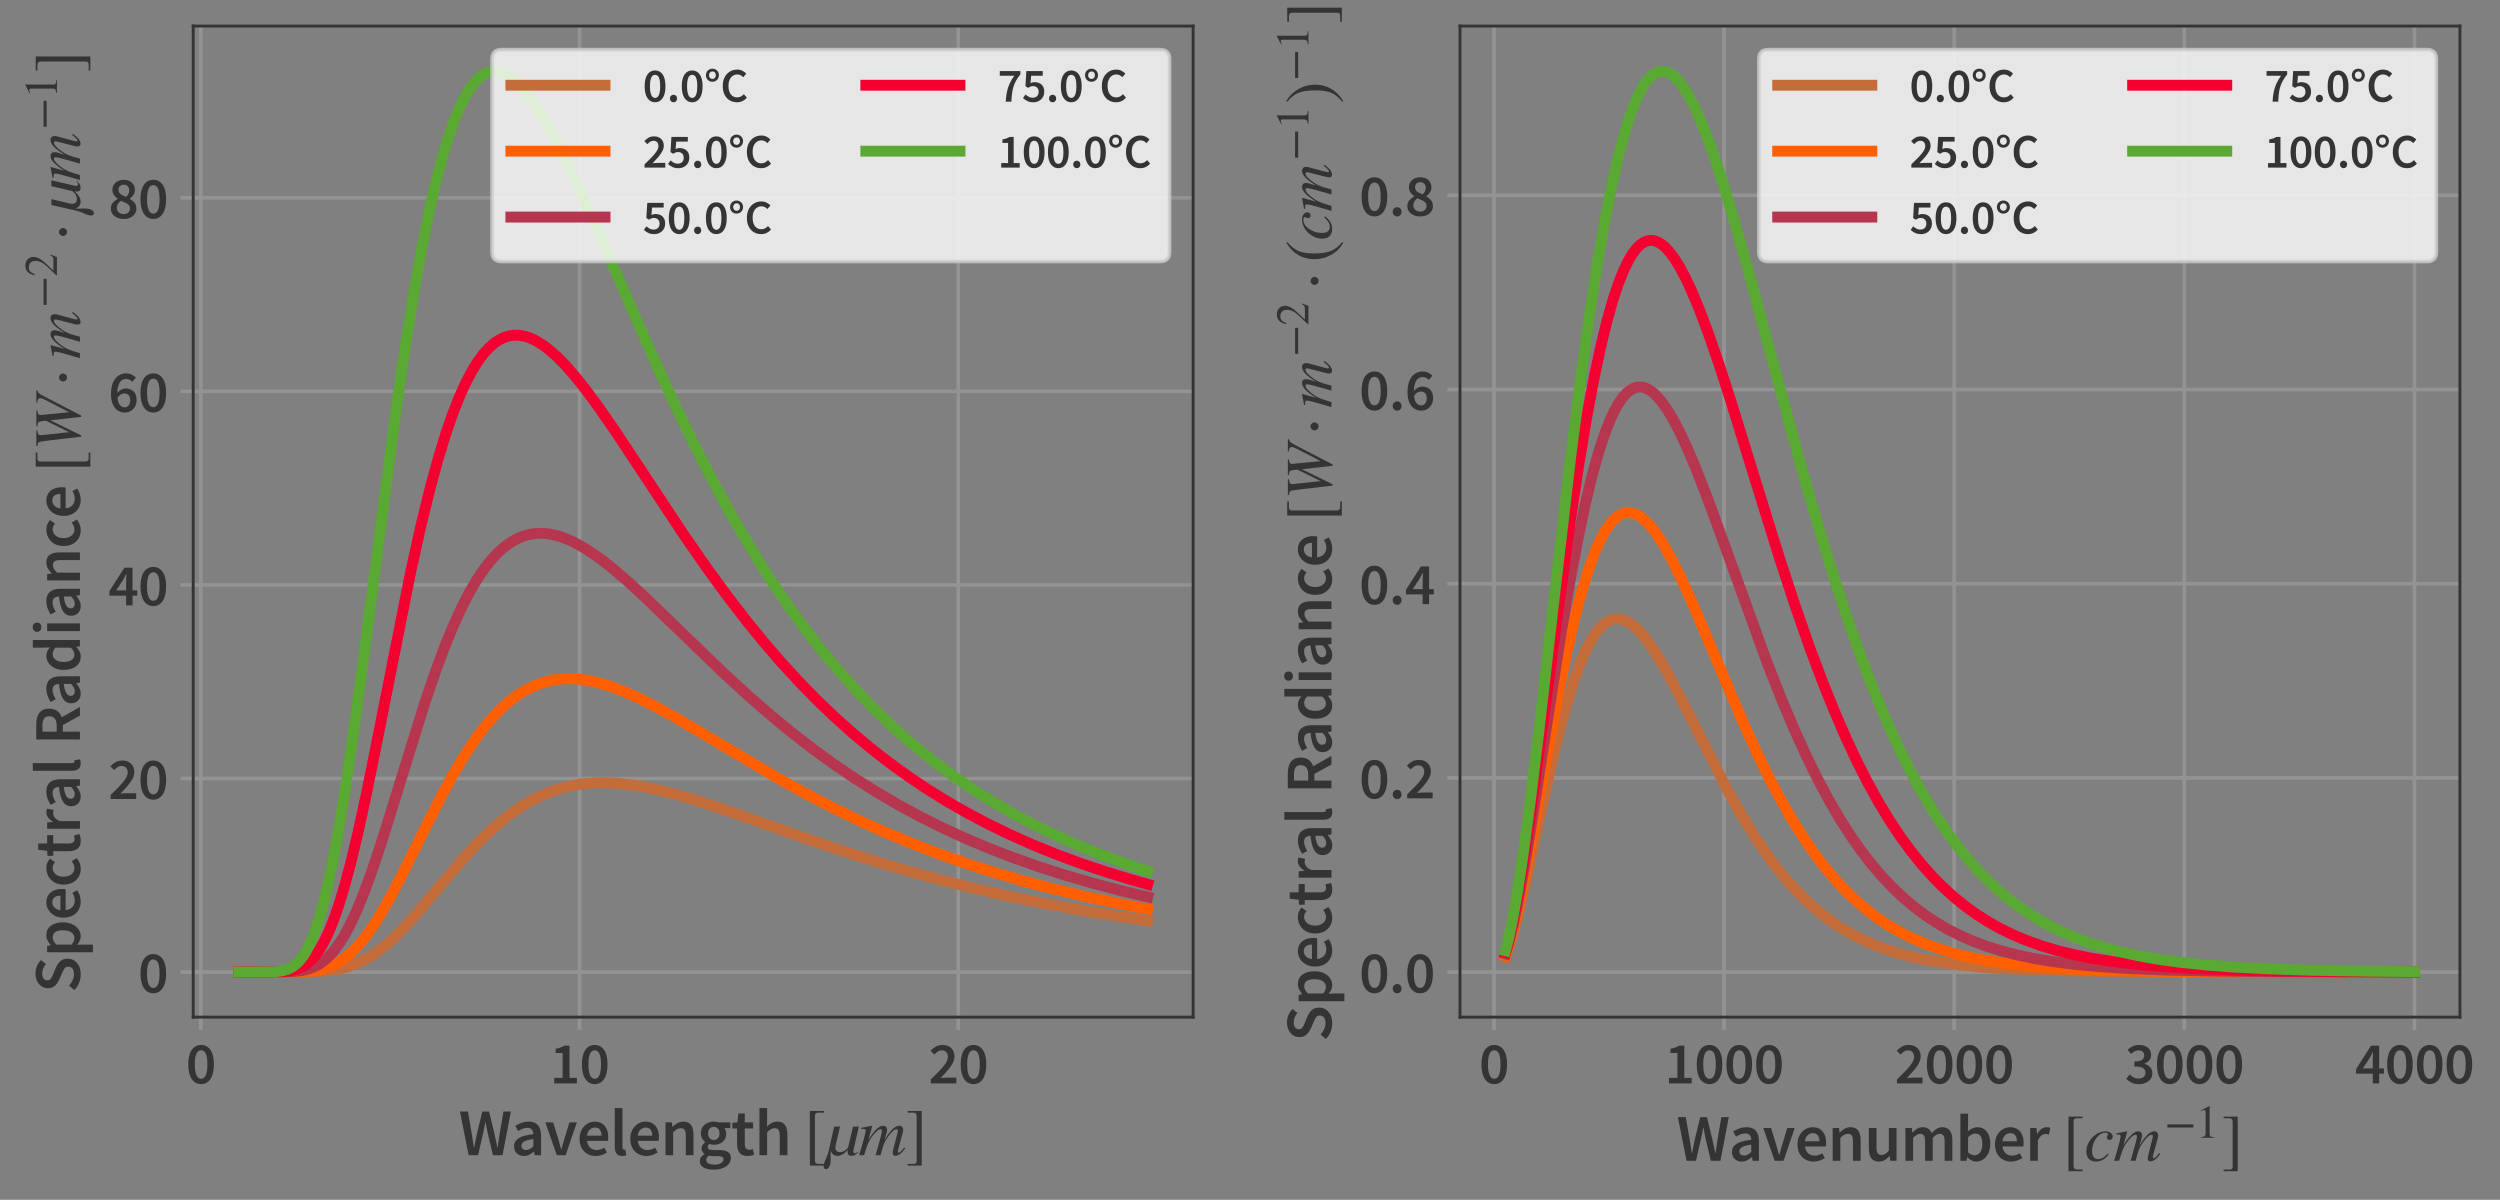 <?xml version="1.0" encoding="utf-8" standalone="no"?>
<!DOCTYPE svg PUBLIC "-//W3C//DTD SVG 1.1//EN"
  "http://www.w3.org/Graphics/SVG/1.1/DTD/svg11.dtd">
<svg xmlns:xlink="http://www.w3.org/1999/xlink" width="690.193pt" height="331.232pt" viewBox="0 0 690.193 331.232" xmlns="http://www.w3.org/2000/svg" version="1.1">
 <rect x="0" y="0" width="690.193" height="331.232" fill="#808080" stroke="none"/>
 <defs>
  <style type="text/css">*{stroke-linejoin: round; stroke-linecap: butt}</style>
 </defs>
 <g id="figure_1">
  <g id="patch_1">
   <path d="M 0 331.232 
L 690.193 331.232 
L 690.193 0 
L 0 0 
L 0 331.232 
z
" style="fill: none"/>
  </g>
  <g id="axes_1">
   <g id="patch_2">
    <path d="M 53.335 280.812 
L 329.391 280.812 
L 329.391 7.2 
L 53.335 7.2 
L 53.335 280.812 
z
" style="fill: none"/>
   </g>
   <g id="matplotlib.axis_1">
    <g id="xtick_1">
     <g id="line2d_1">
      <path d="M 55.426 280.812 
L 55.426 7.2 
" clip-path="url(#pc018fca5da)" style="fill: none; stroke: #939393; stroke-linecap: square"/>
     </g>
     <g id="line2d_2">
      <defs>
       <path id="m3de8729588" d="M 0 0 
L 0 3.5 
" style="stroke: #939393"/>
      </defs>
      <g>
       <use xlink:href="#m3de8729588" x="55.426" y="280.812" style="fill: #939393; stroke: #939393"/>
      </g>
     </g>
     <g id="text_1">
      <!-- 0 -->
      <g style="fill: #343434" transform="translate(51.323 299.107) scale(0.16 -0.16)">
       <defs>
        <path id="SourceSansPro-SemiBold-30" d="M 1638 -77 
Q 1005 -77 630 473 
Q 256 1024 256 2054 
Q 256 3085 630 3616 
Q 1005 4147 1638 4147 
Q 2272 4147 2646 3616 
Q 3021 3085 3021 2054 
Q 3021 1024 2646 473 
Q 2272 -77 1638 -77 
z
M 1638 499 
Q 1837 499 1990 649 
Q 2144 800 2230 1139 
Q 2317 1478 2317 2054 
Q 2317 2630 2230 2963 
Q 2144 3296 1990 3433 
Q 1837 3571 1638 3571 
Q 1446 3571 1292 3433 
Q 1139 3296 1049 2963 
Q 960 2630 960 2054 
Q 960 1478 1049 1139 
Q 1139 800 1292 649 
Q 1446 499 1638 499 
z
" transform="scale(0.016)"/>
       </defs>
       <use xlink:href="#SourceSansPro-SemiBold-30"/>
      </g>
     </g>
    </g>
    <g id="xtick_2">
     <g id="line2d_3">
      <path d="M 159.993 280.812 
L 159.993 7.2 
" clip-path="url(#pc018fca5da)" style="fill: none; stroke: #939393; stroke-linecap: square"/>
     </g>
     <g id="line2d_4">
      <g>
       <use xlink:href="#m3de8729588" x="159.993" y="280.812" style="fill: #939393; stroke: #939393"/>
      </g>
     </g>
     <g id="text_2">
      <!-- 10 -->
      <g style="fill: #343434" transform="translate(151.786 299.107) scale(0.16 -0.16)">
       <defs>
        <path id="SourceSansPro-SemiBold-31" d="M 474 0 
L 474 602 
L 1382 602 
L 1382 3277 
L 634 3277 
L 634 3738 
Q 934 3795 1158 3875 
Q 1382 3955 1574 4070 
L 2125 4070 
L 2125 602 
L 2925 602 
L 2925 0 
L 474 0 
z
" transform="scale(0.016)"/>
       </defs>
       <use xlink:href="#SourceSansPro-SemiBold-31"/>
       <use xlink:href="#SourceSansPro-SemiBold-30" x="51.3"/>
      </g>
     </g>
    </g>
    <g id="xtick_3">
     <g id="line2d_5">
      <path d="M 264.56 280.812 
L 264.56 7.2 
" clip-path="url(#pc018fca5da)" style="fill: none; stroke: #939393; stroke-linecap: square"/>
     </g>
     <g id="line2d_6">
      <g>
       <use xlink:href="#m3de8729588" x="264.56" y="280.812" style="fill: #939393; stroke: #939393"/>
      </g>
     </g>
     <g id="text_3">
      <!-- 20 -->
      <g style="fill: #343434" transform="translate(256.353 299.107) scale(0.16 -0.16)">
       <defs>
        <path id="SourceSansPro-SemiBold-32" d="M 243 0 
L 243 429 
Q 813 979 1225 1411 
Q 1638 1843 1862 2198 
Q 2086 2554 2086 2861 
Q 2086 3181 1913 3373 
Q 1741 3565 1414 3565 
Q 1178 3565 982 3430 
Q 787 3296 621 3110 
L 211 3520 
Q 493 3821 793 3984 
Q 1094 4147 1510 4147 
Q 2099 4147 2448 3808 
Q 2797 3469 2797 2899 
Q 2797 2541 2595 2166 
Q 2394 1792 2058 1401 
Q 1722 1011 1318 582 
Q 1478 595 1664 611 
Q 1850 627 1997 627 
L 2995 627 
L 2995 0 
L 243 0 
z
" transform="scale(0.016)"/>
       </defs>
       <use xlink:href="#SourceSansPro-SemiBold-32"/>
       <use xlink:href="#SourceSansPro-SemiBold-30" x="51.3"/>
      </g>
     </g>
    </g>
    <g id="text_4">
     <!-- Wavelength $[µm]$ -->
     <g style="fill: #343434" transform="translate(126.653 318.992) scale(0.18 -0.18)">
      <defs>
       <path id="SourceSansPro-SemiBold-57" d="M 947 0 
L 115 4186 
L 877 4186 
L 1242 2074 
Q 1293 1741 1347 1405 
Q 1402 1069 1446 736 
L 1472 736 
Q 1542 1069 1609 1405 
Q 1677 1741 1747 2074 
L 2259 4186 
L 2906 4186 
L 3418 2074 
Q 3488 1747 3558 1411 
Q 3629 1075 3699 736 
L 3725 736 
Q 3776 1075 3827 1408 
Q 3878 1741 3923 2074 
L 4288 4186 
L 4998 4186 
L 4198 0 
L 3277 0 
L 2758 2202 
Q 2707 2445 2659 2688 
Q 2611 2931 2573 3168 
L 2547 3168 
Q 2502 2931 2454 2688 
Q 2406 2445 2355 2202 
L 1850 0 
L 947 0 
z
" transform="scale(0.016)"/>
       <path id="SourceSansPro-SemiBold-61" d="M 1229 -77 
Q 819 -77 560 179 
Q 301 435 301 845 
Q 301 1350 742 1628 
Q 1184 1907 2150 2010 
Q 2144 2259 2019 2441 
Q 1894 2624 1574 2624 
Q 1344 2624 1123 2534 
Q 902 2445 691 2317 
L 422 2810 
Q 685 2976 1014 3097 
Q 1344 3219 1715 3219 
Q 2304 3219 2595 2870 
Q 2886 2522 2886 1862 
L 2886 0 
L 2278 0 
L 2227 346 
L 2202 346 
Q 1990 166 1750 44 
Q 1510 -77 1229 -77 
z
M 1466 499 
Q 1658 499 1814 592 
Q 1971 685 2150 845 
L 2150 1549 
Q 1510 1466 1260 1302 
Q 1011 1139 1011 902 
Q 1011 691 1139 595 
Q 1267 499 1466 499 
z
" transform="scale(0.016)"/>
       <path id="SourceSansPro-SemiBold-76" d="M 1171 0 
L 77 3142 
L 826 3142 
L 1325 1510 
Q 1389 1280 1456 1043 
Q 1523 806 1587 563 
L 1613 563 
Q 1683 806 1750 1043 
Q 1818 1280 1882 1510 
L 2381 3142 
L 3091 3142 
L 2022 0 
L 1171 0 
z
" transform="scale(0.016)"/>
       <path id="SourceSansPro-SemiBold-65" d="M 1811 -77 
Q 1376 -77 1024 118 
Q 672 314 467 682 
Q 262 1050 262 1568 
Q 262 2080 470 2451 
Q 678 2822 1011 3020 
Q 1344 3219 1709 3219 
Q 2138 3219 2426 3030 
Q 2714 2842 2861 2506 
Q 3008 2170 3008 1728 
Q 3008 1498 2976 1370 
L 979 1370 
Q 1030 954 1280 723 
Q 1530 493 1907 493 
Q 2112 493 2288 553 
Q 2464 614 2637 723 
L 2886 262 
Q 2662 115 2387 19 
Q 2112 -77 1811 -77 
z
M 973 1869 
L 2368 1869 
Q 2368 2234 2208 2442 
Q 2048 2650 1728 2650 
Q 1453 2650 1238 2448 
Q 1024 2246 973 1869 
z
" transform="scale(0.016)"/>
       <path id="SourceSansPro-SemiBold-6c" d="M 1184 -77 
Q 794 -77 630 160 
Q 467 397 467 806 
L 467 4518 
L 1203 4518 
L 1203 768 
Q 1203 634 1254 579 
Q 1306 525 1363 525 
Q 1389 525 1411 528 
Q 1434 531 1478 538 
L 1574 -13 
Q 1510 -38 1411 -57 
Q 1312 -77 1184 -77 
z
" transform="scale(0.016)"/>
       <path id="SourceSansPro-SemiBold-6e" d="M 467 0 
L 467 3142 
L 1075 3142 
L 1126 2720 
L 1152 2720 
Q 1363 2925 1612 3072 
Q 1862 3219 2182 3219 
Q 2688 3219 2918 2892 
Q 3149 2566 3149 1971 
L 3149 0 
L 2413 0 
L 2413 1875 
Q 2413 2266 2297 2426 
Q 2182 2586 1920 2586 
Q 1715 2586 1558 2486 
Q 1402 2387 1203 2195 
L 1203 0 
L 467 0 
z
" transform="scale(0.016)"/>
       <path id="SourceSansPro-SemiBold-67" d="M 1562 -1389 
Q 1190 -1389 892 -1299 
Q 595 -1210 425 -1027 
Q 256 -845 256 -570 
Q 256 -179 704 102 
L 704 128 
Q 582 205 502 333 
Q 422 461 422 653 
Q 422 838 528 988 
Q 634 1139 768 1235 
L 768 1261 
Q 608 1382 483 1600 
Q 358 1818 358 2093 
Q 358 2458 531 2707 
Q 704 2957 989 3088 
Q 1274 3219 1600 3219 
Q 1728 3219 1846 3196 
Q 1965 3174 2061 3142 
L 3187 3142 
L 3187 2598 
L 2611 2598 
Q 2688 2509 2739 2371 
Q 2790 2234 2790 2067 
Q 2790 1722 2630 1482 
Q 2470 1242 2201 1120 
Q 1933 998 1600 998 
Q 1498 998 1389 1017 
Q 1280 1037 1171 1082 
Q 1101 1018 1059 954 
Q 1018 890 1018 781 
Q 1018 646 1130 569 
Q 1242 493 1530 493 
L 2086 493 
Q 2656 493 2947 310 
Q 3238 128 3238 -282 
Q 3238 -589 3033 -841 
Q 2829 -1094 2451 -1241 
Q 2074 -1389 1562 -1389 
z
M 1600 1459 
Q 1824 1459 1984 1625 
Q 2144 1792 2144 2093 
Q 2144 2387 1987 2550 
Q 1830 2714 1600 2714 
Q 1370 2714 1210 2554 
Q 1050 2394 1050 2093 
Q 1050 1792 1210 1625 
Q 1370 1459 1600 1459 
z
M 1677 -909 
Q 2054 -909 2291 -755 
Q 2528 -602 2528 -403 
Q 2528 -218 2384 -154 
Q 2240 -90 1971 -90 
L 1542 -90 
Q 1286 -90 1114 -45 
Q 870 -230 870 -461 
Q 870 -672 1088 -790 
Q 1306 -909 1677 -909 
z
" transform="scale(0.016)"/>
       <path id="SourceSansPro-SemiBold-74" d="M 1574 -77 
Q 1030 -77 803 240 
Q 576 557 576 1062 
L 576 2560 
L 128 2560 
L 128 3110 
L 614 3142 
L 704 4000 
L 1318 4000 
L 1318 3142 
L 2118 3142 
L 2118 2560 
L 1318 2560 
L 1318 1062 
Q 1318 512 1760 512 
Q 1843 512 1932 534 
Q 2022 557 2086 582 
L 2214 38 
Q 2086 -6 1923 -41 
Q 1760 -77 1574 -77 
z
" transform="scale(0.016)"/>
       <path id="SourceSansPro-SemiBold-68" d="M 467 0 
L 467 4518 
L 1203 4518 
L 1203 3354 
L 1178 2746 
Q 1376 2931 1619 3075 
Q 1862 3219 2182 3219 
Q 2688 3219 2918 2892 
Q 3149 2566 3149 1971 
L 3149 0 
L 2413 0 
L 2413 1875 
Q 2413 2266 2297 2426 
Q 2182 2586 1920 2586 
Q 1715 2586 1558 2486 
Q 1402 2387 1203 2195 
L 1203 0 
L 467 0 
z
" transform="scale(0.016)"/>
       <path id="SourceSansPro-SemiBold-20" transform="scale(0.016)"/>
       <path id="STIXGeneral-Regular-5b" d="M 1914 -998 
L 563 -998 
L 563 4237 
L 1914 4237 
L 1914 4077 
L 1382 4077 
Q 1216 4077 1133 4006 
Q 1050 3936 1050 3770 
L 1050 -493 
Q 1050 -838 1382 -838 
L 1914 -838 
L 1914 -998 
z
" transform="scale(0.016)"/>
       <path id="STIXGeneral-Italic-b5" d="M 3181 2739 
L 2682 589 
Q 2643 416 2643 371 
Q 2643 192 2810 192 
Q 2957 192 3168 358 
L 3149 301 
Q 2944 96 2797 16 
Q 2650 -64 2464 -64 
Q 2099 -64 2099 314 
Q 2099 390 2125 512 
Q 1632 -64 1139 -64 
Q 653 -64 480 422 
Q 467 288 467 115 
Q 467 -45 473 -153 
Q 480 -262 480 -429 
Q 480 -845 355 -1091 
Q 230 -1338 26 -1338 
Q -192 -1338 -192 -1050 
Q -192 -762 51 -294 
Q 218 128 269 346 
L 813 2739 
L 1376 2739 
L 947 922 
Q 928 858 928 730 
Q 928 525 1046 406 
Q 1165 288 1370 288 
Q 1805 288 2150 736 
L 2618 2739 
L 3181 2739 
z
" transform="scale(0.016)"/>
       <path id="STIXGeneral-Italic-6d" d="M 4506 672 
L 4474 627 
Q 3981 -58 3552 -58 
Q 3296 -58 3296 237 
Q 3296 333 3379 659 
L 3750 2112 
Q 3795 2291 3795 2355 
Q 3795 2413 3756 2451 
Q 3718 2490 3667 2490 
Q 3366 2490 2829 1741 
Q 2592 1408 2457 1072 
Q 2323 736 2138 0 
L 1658 0 
L 1830 595 
Q 2266 2099 2266 2330 
Q 2266 2490 2125 2490 
Q 1965 2490 1702 2237 
Q 1440 1984 1171 1574 
Q 1011 1325 899 1043 
Q 787 762 557 0 
L 77 0 
L 352 922 
Q 704 2093 704 2381 
Q 704 2522 442 2522 
L 282 2522 
L 282 2624 
L 1318 2822 
L 1338 2810 
L 966 1472 
Q 1798 2822 2374 2822 
Q 2560 2822 2659 2720 
Q 2758 2618 2758 2438 
Q 2758 2195 2502 1466 
Q 2842 2003 3069 2275 
Q 3296 2547 3526 2694 
Q 3731 2822 3930 2822 
Q 4102 2822 4201 2710 
Q 4301 2598 4301 2419 
Q 4301 2336 4282 2240 
L 3846 634 
Q 3782 390 3782 346 
Q 3782 243 3859 243 
Q 4000 243 4275 582 
L 4410 749 
L 4506 672 
z
" transform="scale(0.016)"/>
       <path id="STIXGeneral-Regular-5d" d="M 1568 -998 
L 218 -998 
L 218 -838 
L 781 -838 
Q 947 -838 1014 -768 
Q 1082 -698 1082 -544 
L 1082 3731 
Q 1082 4077 755 4077 
L 218 4077 
L 218 4237 
L 1568 4237 
L 1568 -998 
z
" transform="scale(0.016)"/>
      </defs>
      <use xlink:href="#SourceSansPro-SemiBold-57" transform="translate(0 0.406)"/>
      <use xlink:href="#SourceSansPro-SemiBold-61" transform="translate(80 0.406)"/>
      <use xlink:href="#SourceSansPro-SemiBold-76" transform="translate(131.6 0.406)"/>
      <use xlink:href="#SourceSansPro-SemiBold-65" transform="translate(181.1 0.406)"/>
      <use xlink:href="#SourceSansPro-SemiBold-6c" transform="translate(231.8 0.406)"/>
      <use xlink:href="#SourceSansPro-SemiBold-65" transform="translate(258.9 0.406)"/>
      <use xlink:href="#SourceSansPro-SemiBold-6e" transform="translate(309.6 0.406)"/>
      <use xlink:href="#SourceSansPro-SemiBold-67" transform="translate(365.6 0.406)"/>
      <use xlink:href="#SourceSansPro-SemiBold-74" transform="translate(417.6 0.406)"/>
      <use xlink:href="#SourceSansPro-SemiBold-68" transform="translate(453.7 0.406)"/>
      <use xlink:href="#SourceSansPro-SemiBold-20" transform="translate(509.5 0.406)"/>
      <use xlink:href="#STIXGeneral-Regular-5b" transform="translate(529.5 0.406)"/>
      <use xlink:href="#STIXGeneral-Italic-b5" transform="translate(562.8 0.406)"/>
      <use xlink:href="#STIXGeneral-Italic-6d" transform="translate(612.8 0.406)"/>
      <use xlink:href="#STIXGeneral-Regular-5d" transform="translate(685 0.406)"/>
     </g>
    </g>
   </g>
   <g id="matplotlib.axis_2">
    <g id="ytick_1">
     <g id="line2d_7">
      <path d="M 53.335 268.375 
L 329.391 268.375 
" clip-path="url(#pc018fca5da)" style="fill: none; stroke: #939393; stroke-linecap: square"/>
     </g>
     <g id="line2d_8">
      <defs>
       <path id="mfa47edddf2" d="M 0 0 
L -3.5 0 
" style="stroke: #939393"/>
      </defs>
      <g>
       <use xlink:href="#mfa47edddf2" x="53.335" y="268.375" style="fill: #939393; stroke: #939393"/>
      </g>
     </g>
     <g id="text_5">
      <!-- 0 -->
      <g style="fill: #343434" transform="translate(38.127 274.023) scale(0.16 -0.16)">
       <use xlink:href="#SourceSansPro-SemiBold-30"/>
      </g>
     </g>
    </g>
    <g id="ytick_2">
     <g id="line2d_9">
      <path d="M 53.335 214.933 
L 329.391 214.933 
" clip-path="url(#pc018fca5da)" style="fill: none; stroke: #939393; stroke-linecap: square"/>
     </g>
     <g id="line2d_10">
      <g>
       <use xlink:href="#mfa47edddf2" x="53.335" y="214.933" style="fill: #939393; stroke: #939393"/>
      </g>
     </g>
     <g id="text_6">
      <!-- 20 -->
      <g style="fill: #343434" transform="translate(29.92 220.581) scale(0.16 -0.16)">
       <use xlink:href="#SourceSansPro-SemiBold-32"/>
       <use xlink:href="#SourceSansPro-SemiBold-30" x="51.3"/>
      </g>
     </g>
    </g>
    <g id="ytick_3">
     <g id="line2d_11">
      <path d="M 53.335 161.492 
L 329.391 161.492 
" clip-path="url(#pc018fca5da)" style="fill: none; stroke: #939393; stroke-linecap: square"/>
     </g>
     <g id="line2d_12">
      <g>
       <use xlink:href="#mfa47edddf2" x="53.335" y="161.492" style="fill: #939393; stroke: #939393"/>
      </g>
     </g>
     <g id="text_7">
      <!-- 40 -->
      <g style="fill: #343434" transform="translate(29.92 167.139) scale(0.16 -0.16)">
       <defs>
        <path id="SourceSansPro-SemiBold-34" d="M 845 1619 
L 1914 1619 
L 1914 2541 
Q 1914 2720 1926 2963 
Q 1939 3206 1946 3386 
L 1920 3386 
Q 1843 3226 1760 3072 
Q 1677 2918 1587 2752 
L 845 1619 
z
M 1914 0 
L 1914 1050 
L 115 1050 
L 115 1549 
L 1728 4070 
L 2605 4070 
L 2605 1619 
L 3117 1619 
L 3117 1050 
L 2605 1050 
L 2605 0 
L 1914 0 
z
" transform="scale(0.016)"/>
       </defs>
       <use xlink:href="#SourceSansPro-SemiBold-34"/>
       <use xlink:href="#SourceSansPro-SemiBold-30" x="51.3"/>
      </g>
     </g>
    </g>
    <g id="ytick_4">
     <g id="line2d_13">
      <path d="M 53.335 108.05 
L 329.391 108.05 
" clip-path="url(#pc018fca5da)" style="fill: none; stroke: #939393; stroke-linecap: square"/>
     </g>
     <g id="line2d_14">
      <g>
       <use xlink:href="#mfa47edddf2" x="53.335" y="108.05" style="fill: #939393; stroke: #939393"/>
      </g>
     </g>
     <g id="text_8">
      <!-- 60 -->
      <g style="fill: #343434" transform="translate(29.92 113.698) scale(0.16 -0.16)">
       <defs>
        <path id="SourceSansPro-SemiBold-36" d="M 1715 1984 
Q 1542 1984 1350 1878 
Q 1158 1773 986 1517 
Q 1043 973 1248 729 
Q 1453 486 1747 486 
Q 2003 486 2179 688 
Q 2355 890 2355 1261 
Q 2355 1619 2185 1801 
Q 2016 1984 1715 1984 
z
M 1760 -77 
Q 1363 -77 1024 134 
Q 685 346 483 787 
Q 282 1229 282 1914 
Q 282 2707 509 3196 
Q 736 3686 1101 3916 
Q 1466 4147 1882 4147 
Q 2253 4147 2521 4012 
Q 2790 3878 2970 3686 
L 2573 3238 
Q 2464 3373 2288 3459 
Q 2112 3546 1926 3546 
Q 1670 3546 1459 3405 
Q 1248 3264 1117 2934 
Q 986 2605 966 2042 
Q 1146 2266 1389 2394 
Q 1632 2522 1850 2522 
Q 2381 2522 2710 2211 
Q 3040 1901 3040 1261 
Q 3040 858 2864 557 
Q 2688 256 2400 89 
Q 2112 -77 1760 -77 
z
" transform="scale(0.016)"/>
       </defs>
       <use xlink:href="#SourceSansPro-SemiBold-36"/>
       <use xlink:href="#SourceSansPro-SemiBold-30" x="51.3"/>
      </g>
     </g>
    </g>
    <g id="ytick_5">
     <g id="line2d_15">
      <path d="M 53.335 54.608 
L 329.391 54.608 
" clip-path="url(#pc018fca5da)" style="fill: none; stroke: #939393; stroke-linecap: square"/>
     </g>
     <g id="line2d_16">
      <g>
       <use xlink:href="#mfa47edddf2" x="53.335" y="54.608" style="fill: #939393; stroke: #939393"/>
      </g>
     </g>
     <g id="text_9">
      <!-- 80 -->
      <g style="fill: #343434" transform="translate(29.92 60.256) scale(0.16 -0.16)">
       <defs>
        <path id="SourceSansPro-SemiBold-38" d="M 1645 -77 
Q 1248 -77 934 67 
Q 621 211 441 460 
Q 262 710 262 1043 
Q 262 1421 486 1677 
Q 710 1933 998 2086 
L 998 2112 
Q 762 2278 598 2512 
Q 435 2746 435 3066 
Q 435 3398 595 3638 
Q 755 3878 1033 4012 
Q 1312 4147 1664 4147 
Q 2214 4147 2537 3843 
Q 2861 3539 2861 3046 
Q 2861 2746 2688 2502 
Q 2515 2259 2317 2112 
L 2317 2086 
Q 2598 1926 2809 1683 
Q 3021 1440 3021 1030 
Q 3021 717 2848 467 
Q 2675 218 2368 70 
Q 2061 -77 1645 -77 
z
M 1914 2298 
Q 2080 2464 2166 2637 
Q 2253 2810 2253 3002 
Q 2253 3270 2093 3446 
Q 1933 3622 1651 3622 
Q 1414 3622 1254 3475 
Q 1094 3328 1094 3066 
Q 1094 2861 1203 2723 
Q 1312 2586 1501 2486 
Q 1690 2387 1914 2298 
z
M 1658 448 
Q 1952 448 2141 611 
Q 2330 774 2330 1056 
Q 2330 1280 2198 1421 
Q 2067 1562 1846 1667 
Q 1626 1773 1350 1882 
Q 1158 1741 1033 1549 
Q 909 1357 909 1120 
Q 909 819 1126 633 
Q 1344 448 1658 448 
z
" transform="scale(0.016)"/>
       </defs>
       <use xlink:href="#SourceSansPro-SemiBold-38"/>
       <use xlink:href="#SourceSansPro-SemiBold-30" x="51.3"/>
      </g>
     </g>
    </g>
    <g id="text_10">
     <!-- Spectral Radiance $[W\cdot m^{-2}\cdot µm^{-1}]$ -->
     <g style="fill: #343434" transform="translate(22.14 274.056) rotate(-90) scale(0.18 -0.18)">
      <defs>
       <path id="SourceSansPro-SemiBold-53" d="M 1754 -77 
Q 1331 -77 937 83 
Q 544 243 243 538 
L 678 1043 
Q 902 832 1190 701 
Q 1478 570 1766 570 
Q 2125 570 2310 717 
Q 2496 864 2496 1107 
Q 2496 1370 2313 1485 
Q 2131 1600 1850 1722 
L 1274 1971 
Q 1069 2061 873 2201 
Q 678 2342 553 2560 
Q 429 2778 429 3085 
Q 429 3418 611 3683 
Q 794 3949 1110 4105 
Q 1427 4262 1837 4262 
Q 2202 4262 2541 4118 
Q 2880 3974 3123 3731 
L 2746 3258 
Q 2547 3424 2326 3520 
Q 2106 3616 1837 3616 
Q 1542 3616 1360 3485 
Q 1178 3354 1178 3123 
Q 1178 2963 1270 2857 
Q 1363 2752 1516 2678 
Q 1670 2605 1843 2534 
L 2413 2298 
Q 2784 2138 3021 1878 
Q 3258 1619 3258 1165 
Q 3258 826 3078 544 
Q 2899 262 2563 92 
Q 2227 -77 1754 -77 
z
" transform="scale(0.016)"/>
       <path id="SourceSansPro-SemiBold-70" d="M 467 -1242 
L 467 3142 
L 1075 3142 
L 1126 2810 
L 1152 2810 
Q 1350 2976 1596 3097 
Q 1843 3219 2099 3219 
Q 2688 3219 3011 2784 
Q 3334 2349 3334 1619 
Q 3334 1082 3142 701 
Q 2950 320 2646 121 
Q 2342 -77 1990 -77 
Q 1786 -77 1581 16 
Q 1376 109 1184 269 
L 1203 -256 
L 1203 -1242 
L 467 -1242 
z
M 1837 531 
Q 2150 531 2361 806 
Q 2573 1082 2573 1613 
Q 2573 2086 2413 2348 
Q 2253 2611 1894 2611 
Q 1562 2611 1203 2259 
L 1203 794 
Q 1376 653 1536 592 
Q 1696 531 1837 531 
z
" transform="scale(0.016)"/>
       <path id="SourceSansPro-SemiBold-63" d="M 1779 -77 
Q 1350 -77 1008 118 
Q 666 314 464 682 
Q 262 1050 262 1568 
Q 262 2093 480 2461 
Q 698 2829 1059 3024 
Q 1421 3219 1837 3219 
Q 2138 3219 2362 3116 
Q 2586 3014 2758 2867 
L 2400 2387 
Q 2278 2496 2150 2557 
Q 2022 2618 1875 2618 
Q 1498 2618 1258 2330 
Q 1018 2042 1018 1568 
Q 1018 1101 1251 813 
Q 1485 525 1856 525 
Q 2042 525 2205 605 
Q 2368 685 2502 794 
L 2803 307 
Q 2586 115 2317 19 
Q 2048 -77 1779 -77 
z
" transform="scale(0.016)"/>
       <path id="SourceSansPro-SemiBold-72" d="M 467 0 
L 467 3142 
L 1075 3142 
L 1126 2586 
L 1152 2586 
Q 1318 2893 1555 3056 
Q 1792 3219 2042 3219 
Q 2266 3219 2400 3155 
L 2272 2515 
Q 2189 2541 2118 2553 
Q 2048 2566 1946 2566 
Q 1760 2566 1555 2422 
Q 1350 2278 1203 1920 
L 1203 0 
L 467 0 
z
" transform="scale(0.016)"/>
       <path id="SourceSansPro-SemiBold-52" d="M 531 0 
L 531 4186 
L 1946 4186 
Q 2381 4186 2729 4070 
Q 3078 3955 3280 3683 
Q 3482 3411 3482 2944 
Q 3482 2464 3254 2169 
Q 3027 1875 2650 1747 
L 3648 0 
L 2816 0 
L 1914 1638 
L 1274 1638 
L 1274 0 
L 531 0 
z
M 1274 2227 
L 1869 2227 
Q 2298 2227 2525 2409 
Q 2752 2592 2752 2944 
Q 2752 3302 2525 3446 
Q 2298 3590 1869 3590 
L 1274 3590 
L 1274 2227 
z
" transform="scale(0.016)"/>
       <path id="SourceSansPro-SemiBold-64" d="M 1568 -77 
Q 979 -77 627 358 
Q 275 794 275 1568 
Q 275 2080 464 2451 
Q 653 2822 960 3020 
Q 1267 3219 1606 3219 
Q 1875 3219 2064 3126 
Q 2253 3034 2432 2874 
L 2406 3379 
L 2406 4518 
L 3142 4518 
L 3142 0 
L 2534 0 
L 2483 339 
L 2458 339 
Q 2285 166 2054 44 
Q 1824 -77 1568 -77 
z
M 1747 531 
Q 2099 531 2406 883 
L 2406 2349 
Q 2246 2496 2086 2553 
Q 1926 2611 1766 2611 
Q 1466 2611 1251 2339 
Q 1037 2067 1037 1574 
Q 1037 1069 1222 800 
Q 1408 531 1747 531 
z
" transform="scale(0.016)"/>
       <path id="SourceSansPro-SemiBold-69" d="M 467 0 
L 467 3142 
L 1203 3142 
L 1203 0 
L 467 0 
z
M 840 3693 
Q 642 3693 520 3808 
Q 398 3923 398 4115 
Q 398 4301 520 4416 
Q 642 4531 840 4531 
Q 1038 4531 1160 4416 
Q 1282 4301 1282 4115 
Q 1282 3923 1160 3808 
Q 1038 3693 840 3693 
z
" transform="scale(0.016)"/>
       <path id="STIXGeneral-Italic-57" d="M 5798 4179 
L 5798 4077 
Q 5613 4019 5526 3936 
Q 5440 3853 5306 3597 
L 3379 -115 
L 3251 -115 
L 2931 2784 
L 2899 2784 
L 1478 -115 
L 1357 -115 
L 966 3174 
Q 915 3622 883 3766 
Q 851 3910 781 3981 
Q 717 4045 454 4077 
L 454 4179 
L 1958 4179 
L 1958 4077 
Q 1696 4051 1597 3987 
Q 1498 3923 1498 3750 
Q 1498 3667 1504 3622 
L 1786 1037 
L 2886 3264 
L 2835 3680 
Q 2810 3923 2723 3993 
Q 2637 4064 2355 4077 
L 2355 4179 
L 3866 4179 
L 3866 4077 
Q 3616 4051 3523 3987 
Q 3430 3923 3430 3770 
Q 3430 3750 3436 3715 
Q 3443 3680 3443 3674 
L 3699 1037 
L 4902 3373 
Q 5050 3654 5050 3808 
Q 5050 4070 4621 4077 
L 4621 4179 
L 5798 4179 
z
" transform="scale(0.016)"/>
       <path id="STIXGeneral-Regular-22c5" d="M 1187 1888 
Q 1299 1773 1299 1619 
Q 1299 1466 1187 1350 
Q 1075 1235 921 1235 
Q 768 1235 649 1353 
Q 531 1472 531 1619 
Q 531 1766 649 1884 
Q 768 2003 921 2003 
Q 1075 2003 1187 1888 
z
" transform="scale(0.016)"/>
       <path id="STIXGeneral-Regular-2212" d="M 3974 1408 
L 410 1408 
L 410 1830 
L 3974 1830 
L 3974 1408 
z
" transform="scale(0.016)"/>
       <path id="STIXGeneral-Regular-32" d="M 3034 877 
L 2688 0 
L 186 0 
L 186 77 
L 1325 1286 
Q 1773 1754 1965 2144 
Q 2157 2534 2157 2950 
Q 2157 3379 1920 3616 
Q 1683 3853 1267 3853 
Q 922 3853 720 3673 
Q 518 3494 326 3021 
L 192 3053 
Q 301 3648 630 3987 
Q 960 4326 1523 4326 
Q 2054 4326 2380 4006 
Q 2707 3686 2707 3200 
Q 2707 2477 1888 1613 
L 832 486 
L 2330 486 
Q 2541 486 2665 569 
Q 2790 653 2944 915 
L 3034 877 
z
" transform="scale(0.016)"/>
       <path id="STIXGeneral-Regular-31" d="M 2522 0 
L 755 0 
L 755 96 
Q 1107 115 1235 227 
Q 1363 339 1363 608 
L 1363 3482 
Q 1363 3795 1171 3795 
Q 1082 3795 883 3718 
L 710 3654 
L 710 3744 
L 1856 4326 
L 1914 4307 
L 1914 486 
Q 1914 275 2042 185 
Q 2170 96 2522 96 
L 2522 0 
z
" transform="scale(0.016)"/>
      </defs>
      <use xlink:href="#SourceSansPro-SemiBold-53" transform="translate(0 0.409)"/>
      <use xlink:href="#SourceSansPro-SemiBold-70" transform="translate(54.5 0.409)"/>
      <use xlink:href="#SourceSansPro-SemiBold-65" transform="translate(110.9 0.409)"/>
      <use xlink:href="#SourceSansPro-SemiBold-63" transform="translate(161.6 0.409)"/>
      <use xlink:href="#SourceSansPro-SemiBold-74" transform="translate(207.8 0.409)"/>
      <use xlink:href="#SourceSansPro-SemiBold-72" transform="translate(243.9 0.409)"/>
      <use xlink:href="#SourceSansPro-SemiBold-61" transform="translate(281.2 0.409)"/>
      <use xlink:href="#SourceSansPro-SemiBold-6c" transform="translate(332.8 0.409)"/>
      <use xlink:href="#SourceSansPro-SemiBold-20" transform="translate(359.9 0.409)"/>
      <use xlink:href="#SourceSansPro-SemiBold-52" transform="translate(379.9 0.409)"/>
      <use xlink:href="#SourceSansPro-SemiBold-61" transform="translate(439.1 0.409)"/>
      <use xlink:href="#SourceSansPro-SemiBold-64" transform="translate(490.7 0.409)"/>
      <use xlink:href="#SourceSansPro-SemiBold-69" transform="translate(547.1 0.409)"/>
      <use xlink:href="#SourceSansPro-SemiBold-61" transform="translate(573.3 0.409)"/>
      <use xlink:href="#SourceSansPro-SemiBold-6e" transform="translate(624.9 0.409)"/>
      <use xlink:href="#SourceSansPro-SemiBold-63" transform="translate(680.9 0.409)"/>
      <use xlink:href="#SourceSansPro-SemiBold-65" transform="translate(727.1 0.409)"/>
      <use xlink:href="#SourceSansPro-SemiBold-20" transform="translate(777.8 0.409)"/>
      <use xlink:href="#STIXGeneral-Regular-5b" transform="translate(797.8 0.409)"/>
      <use xlink:href="#STIXGeneral-Italic-57" transform="translate(831.1 0.409)"/>
      <use xlink:href="#STIXGeneral-Regular-22c5" transform="translate(928.84 0.409)"/>
      <use xlink:href="#STIXGeneral-Italic-6d" transform="translate(971.88 0.409)"/>
      <use xlink:href="#STIXGeneral-Regular-2212" transform="translate(1050.253 35.684) scale(0.7)"/>
      <use xlink:href="#STIXGeneral-Regular-32" transform="translate(1098.203 35.684) scale(0.7)"/>
      <use xlink:href="#STIXGeneral-Regular-22c5" transform="translate(1152.052 0.409)"/>
      <use xlink:href="#STIXGeneral-Italic-b5" transform="translate(1195.092 0.409)"/>
      <use xlink:href="#STIXGeneral-Italic-6d" transform="translate(1245.092 0.409)"/>
      <use xlink:href="#STIXGeneral-Regular-2212" transform="translate(1323.465 35.684) scale(0.7)"/>
      <use xlink:href="#STIXGeneral-Regular-31" transform="translate(1371.415 35.684) scale(0.7)"/>
      <use xlink:href="#STIXGeneral-Regular-5d" transform="translate(1410.825 0.409)"/>
     </g>
    </g>
   </g>
   <g id="line2d_17">
    <path d="M 65.883 268.375 
L 87.116 268.264 
L 90.68 267.999 
L 93.416 267.577 
L 95.8 266.989 
L 98.034 266.211 
L 100.193 265.222 
L 102.351 263.987 
L 104.585 262.447 
L 106.919 260.563 
L 109.479 258.203 
L 112.366 255.229 
L 115.904 251.247 
L 121.777 244.241 
L 127.776 237.208 
L 131.616 233.046 
L 134.954 229.746 
L 138.041 227 
L 140.978 224.682 
L 143.814 222.721 
L 146.6 221.064 
L 149.361 219.679 
L 152.122 218.541 
L 154.908 217.632 
L 157.769 216.933 
L 160.705 216.446 
L 163.767 216.167 
L 166.98 216.1 
L 170.393 216.254 
L 174.058 216.647 
L 178.048 217.302 
L 182.491 218.261 
L 187.561 219.591 
L 193.584 221.411 
L 201.34 224 
L 215.621 229.054 
L 229.852 233.993 
L 240.243 237.362 
L 249.881 240.255 
L 259.318 242.855 
L 268.805 245.239 
L 278.493 247.444 
L 288.532 249.499 
L 298.998 251.413 
L 310.017 253.2 
L 316.843 254.201 
L 316.843 254.201 
" clip-path="url(#pc018fca5da)" style="fill: none; stroke: #c46d3a; stroke-width: 3; stroke-linecap: square"/>
   </g>
   <g id="line2d_18">
    <path d="M 65.883 268.375 
L 83.477 268.264 
L 86.439 268.001 
L 88.698 267.581 
L 90.63 266.998 
L 92.412 266.23 
L 94.119 265.249 
L 95.8 264.025 
L 97.507 262.504 
L 99.289 260.609 
L 101.172 258.269 
L 103.205 255.374 
L 105.438 251.793 
L 108.023 247.212 
L 111.261 240.991 
L 117.26 228.862 
L 121.978 219.574 
L 125.316 213.48 
L 128.228 208.615 
L 130.888 204.59 
L 133.398 201.189 
L 135.782 198.325 
L 138.092 195.894 
L 140.325 193.859 
L 142.509 192.165 
L 144.667 190.766 
L 146.826 189.629 
L 148.984 188.741 
L 151.168 188.081 
L 153.402 187.638 
L 155.711 187.407 
L 158.12 187.394 
L 160.655 187.606 
L 163.341 188.058 
L 166.227 188.773 
L 169.364 189.784 
L 172.828 191.139 
L 176.743 192.915 
L 181.311 195.239 
L 186.933 198.361 
L 194.965 203.101 
L 214.04 214.428 
L 222.197 218.963 
L 229.701 222.883 
L 236.955 226.422 
L 244.133 229.677 
L 251.336 232.699 
L 258.64 235.522 
L 266.119 238.173 
L 273.825 240.668 
L 281.806 243.017 
L 290.139 245.237 
L 298.873 247.333 
L 308.084 249.311 
L 316.843 250.997 
L 316.843 250.997 
" clip-path="url(#pc018fca5da)" style="fill: none; stroke: #ff5f00; stroke-width: 3; stroke-linecap: square"/>
   </g>
   <g id="line2d_19">
    <path d="M 65.883 268.375 
L 80.515 268.265 
L 83.025 268.007 
L 84.908 267.597 
L 86.514 267.026 
L 87.995 266.263 
L 89.4 265.287 
L 90.781 264.054 
L 92.186 262.491 
L 93.617 260.563 
L 95.123 258.15 
L 96.729 255.144 
L 98.461 251.415 
L 100.368 246.765 
L 102.527 240.897 
L 105.112 233.193 
L 108.601 222.031 
L 117.21 194.219 
L 120.246 185.318 
L 122.907 178.194 
L 125.316 172.357 
L 127.575 167.454 
L 129.709 163.341 
L 131.742 159.892 
L 133.699 157 
L 135.582 154.608 
L 137.414 152.632 
L 139.196 151.033 
L 140.953 149.752 
L 142.685 148.763 
L 144.391 148.04 
L 146.123 147.547 
L 147.88 147.277 
L 149.687 147.227 
L 151.569 147.4 
L 153.552 147.811 
L 155.661 148.481 
L 157.919 149.438 
L 160.379 150.728 
L 163.09 152.409 
L 166.102 154.546 
L 169.54 157.265 
L 173.606 160.774 
L 178.726 165.503 
L 186.632 173.146 
L 199.508 185.574 
L 206.535 192.028 
L 212.835 197.515 
L 218.808 202.425 
L 224.631 206.926 
L 230.379 211.089 
L 236.126 214.979 
L 241.924 218.635 
L 247.797 222.076 
L 253.796 225.331 
L 259.92 228.402 
L 266.22 231.312 
L 272.745 234.08 
L 279.497 236.701 
L 286.524 239.19 
L 293.878 241.557 
L 301.584 243.802 
L 309.69 245.931 
L 316.843 247.631 
L 316.843 247.631 
" clip-path="url(#pc018fca5da)" style="fill: none; stroke: #b6364f; stroke-width: 3; stroke-linecap: square"/>
   </g>
   <g id="line2d_20">
    <path d="M 65.883 268.375 
L 78.106 268.265 
L 80.29 268.003 
L 81.896 267.594 
L 83.276 267.014 
L 84.531 266.243 
L 85.736 265.234 
L 86.916 263.948 
L 88.12 262.291 
L 89.35 260.207 
L 90.63 257.589 
L 91.986 254.299 
L 93.441 250.167 
L 95.022 244.991 
L 96.779 238.451 
L 98.762 230.183 
L 101.121 219.343 
L 104.234 203.911 
L 113.47 157.447 
L 116.231 145.051 
L 118.665 135.104 
L 120.899 126.883 
L 122.982 120.041 
L 124.94 114.35 
L 126.797 109.614 
L 128.579 105.666 
L 130.261 102.463 
L 131.892 99.824 
L 133.448 97.721 
L 134.954 96.052 
L 136.41 94.767 
L 137.815 93.817 
L 139.196 93.147 
L 140.576 92.724 
L 141.957 92.533 
L 143.362 92.564 
L 144.818 92.819 
L 146.349 93.315 
L 147.98 94.08 
L 149.737 95.155 
L 151.645 96.586 
L 153.753 98.453 
L 156.087 100.825 
L 158.723 103.828 
L 161.759 107.639 
L 165.349 112.515 
L 169.866 119.049 
L 176.693 129.362 
L 188.891 147.794 
L 195.09 156.726 
L 200.637 164.333 
L 205.858 171.12 
L 210.902 177.318 
L 215.847 183.042 
L 220.741 188.37 
L 225.61 193.345 
L 230.504 198.029 
L 235.424 202.43 
L 240.418 206.601 
L 245.488 210.544 
L 250.633 214.266 
L 255.904 217.804 
L 261.3 221.16 
L 266.872 224.362 
L 272.62 227.408 
L 278.568 230.307 
L 284.742 233.067 
L 291.168 235.694 
L 297.869 238.193 
L 304.897 240.574 
L 312.276 242.839 
L 316.843 244.13 
L 316.843 244.13 
" clip-path="url(#pc018fca5da)" style="fill: none; stroke: #f30030; stroke-width: 3; stroke-linecap: square"/>
   </g>
   <g id="line2d_21">
    <path d="M 65.883 268.375 
L 76.073 268.265 
L 77.981 268.006 
L 79.386 267.596 
L 80.566 267.026 
L 81.645 266.26 
L 82.674 265.256 
L 83.703 263.936 
L 84.757 262.203 
L 85.836 259.984 
L 86.966 257.134 
L 88.171 253.458 
L 89.451 248.805 
L 90.831 242.913 
L 92.337 235.473 
L 94.018 225.991 
L 95.926 213.907 
L 98.21 197.932 
L 101.272 174.81 
L 109.304 113.452 
L 112.014 94.87 
L 114.373 80.194 
L 116.507 68.273 
L 118.49 58.408 
L 120.347 50.251 
L 122.104 43.499 
L 123.76 37.978 
L 125.341 33.452 
L 126.847 29.795 
L 128.278 26.889 
L 129.633 24.624 
L 130.913 22.901 
L 132.143 21.609 
L 133.323 20.688 
L 134.452 20.084 
L 135.557 19.744 
L 136.661 19.637 
L 137.765 19.752 
L 138.92 20.096 
L 140.15 20.698 
L 141.48 21.606 
L 142.936 22.881 
L 144.517 24.571 
L 146.274 26.784 
L 148.231 29.62 
L 150.44 33.225 
L 152.95 37.76 
L 155.886 43.542 
L 159.425 51.023 
L 164.069 61.392 
L 173.405 82.942 
L 180.834 99.79 
L 186.431 111.937 
L 191.451 122.309 
L 196.195 131.608 
L 200.763 140.079 
L 205.23 147.9 
L 209.622 155.144 
L 213.99 161.921 
L 218.332 168.25 
L 222.674 174.19 
L 227.041 179.788 
L 231.433 185.059 
L 235.876 190.043 
L 240.368 194.75 
L 244.936 199.214 
L 249.579 203.441 
L 254.323 207.458 
L 259.167 211.269 
L 264.136 214.895 
L 269.231 218.338 
L 274.477 221.615 
L 279.898 224.741 
L 285.52 227.724 
L 291.368 230.575 
L 297.442 233.288 
L 303.792 235.878 
L 310.443 238.35 
L 316.843 240.518 
L 316.843 240.518 
" clip-path="url(#pc018fca5da)" style="fill: none; stroke: #59a932; stroke-width: 3; stroke-linecap: square"/>
   </g>
   <g id="patch_3">
    <path d="M 53.335 280.812 
L 53.335 7.2 
" style="fill: none; stroke: #343434; stroke-width: 0.8; stroke-linejoin: miter; stroke-linecap: square"/>
   </g>
   <g id="patch_4">
    <path d="M 329.391 280.812 
L 329.391 7.2 
" style="fill: none; stroke: #343434; stroke-width: 0.8; stroke-linejoin: miter; stroke-linecap: square"/>
   </g>
   <g id="patch_5">
    <path d="M 53.335 280.812 
L 329.391 280.812 
" style="fill: none; stroke: #343434; stroke-width: 0.8; stroke-linejoin: miter; stroke-linecap: square"/>
   </g>
   <g id="patch_6">
    <path d="M 53.335 7.2 
L 329.391 7.2 
" style="fill: none; stroke: #343434; stroke-width: 0.8; stroke-linejoin: miter; stroke-linecap: square"/>
   </g>
   <g id="legend_1">
    <g id="patch_7">
     <path d="M 138.44 72.2 
L 320.291 72.2 
Q 322.891 72.2 322.891 69.6 
L 322.891 16.3 
Q 322.891 13.7 320.291 13.7 
L 138.44 13.7 
Q 135.84 13.7 135.84 16.3 
L 135.84 69.6 
Q 135.84 72.2 138.44 72.2 
z
" style="fill: #ffffff; opacity: 0.8; stroke: #cccccc; stroke-linejoin: miter"/>
    </g>
    <g id="line2d_22">
     <path d="M 141.04 23.527 
L 154.04 23.527 
L 167.04 23.527 
" style="fill: none; stroke: #c46d3a; stroke-width: 3; stroke-linecap: square"/>
    </g>
    <g id="text_11">
     <!-- 0.0°C -->
     <g style="fill: #343434" transform="translate(177.44 28.077) scale(0.13 -0.13)">
      <defs>
       <path id="SourceSansPro-SemiBold-2e" d="M 883 -77 
Q 685 -77 544 64 
Q 403 205 403 422 
Q 403 640 544 781 
Q 685 922 883 922 
Q 1088 922 1222 781 
Q 1357 640 1357 422 
Q 1357 205 1222 64 
Q 1088 -77 883 -77 
z
" transform="scale(0.016)"/>
       <path id="SourceSansPro-SemiBold-b0" d="M 1120 2643 
Q 883 2643 688 2752 
Q 493 2861 374 3059 
Q 256 3258 256 3514 
Q 256 3776 374 3971 
Q 493 4166 688 4275 
Q 883 4384 1120 4384 
Q 1357 4384 1552 4275 
Q 1747 4166 1865 3971 
Q 1984 3776 1984 3514 
Q 1984 3258 1865 3059 
Q 1747 2861 1552 2752 
Q 1357 2643 1120 2643 
z
M 1120 3021 
Q 1325 3021 1449 3158 
Q 1574 3296 1574 3514 
Q 1574 3738 1449 3875 
Q 1325 4013 1120 4013 
Q 922 4013 794 3875 
Q 666 3738 666 3514 
Q 666 3296 794 3158 
Q 922 3021 1120 3021 
z
" transform="scale(0.016)"/>
       <path id="SourceSansPro-SemiBold-43" d="M 2202 -77 
Q 1677 -77 1248 172 
Q 819 422 566 905 
Q 314 1389 314 2080 
Q 314 2765 573 3254 
Q 832 3744 1267 4003 
Q 1702 4262 2227 4262 
Q 2624 4262 2931 4102 
Q 3238 3942 3437 3731 
L 3040 3251 
Q 2880 3418 2685 3517 
Q 2490 3616 2246 3616 
Q 1907 3616 1641 3433 
Q 1376 3251 1225 2912 
Q 1075 2573 1075 2099 
Q 1075 1382 1388 976 
Q 1702 570 2227 570 
Q 2509 570 2726 688 
Q 2944 806 3123 998 
L 3520 531 
Q 3264 237 2934 80 
Q 2605 -77 2202 -77 
z
" transform="scale(0.016)"/>
      </defs>
      <use xlink:href="#SourceSansPro-SemiBold-30"/>
      <use xlink:href="#SourceSansPro-SemiBold-2e" x="51.3"/>
      <use xlink:href="#SourceSansPro-SemiBold-30" x="78.8"/>
      <use xlink:href="#SourceSansPro-SemiBold-b0" x="130.1"/>
      <use xlink:href="#SourceSansPro-SemiBold-43" x="164.9"/>
     </g>
    </g>
    <g id="line2d_23">
     <path d="M 141.04 41.727 
L 154.04 41.727 
L 167.04 41.727 
" style="fill: none; stroke: #ff5f00; stroke-width: 3; stroke-linecap: square"/>
    </g>
    <g id="text_12">
     <!-- 25.0°C -->
     <g style="fill: #343434" transform="translate(177.44 46.277) scale(0.13 -0.13)">
      <defs>
       <path id="SourceSansPro-SemiBold-35" d="M 1542 -77 
Q 1050 -77 714 92 
Q 378 262 154 486 
L 493 960 
Q 678 787 908 656 
Q 1139 525 1446 525 
Q 1786 525 2010 729 
Q 2234 934 2234 1306 
Q 2234 1670 2029 1868 
Q 1824 2067 1485 2067 
Q 1286 2067 1152 2012 
Q 1018 1958 832 1837 
L 480 2061 
L 602 4070 
L 2778 4070 
L 2778 3450 
L 1242 3450 
L 1158 2464 
Q 1286 2528 1411 2563 
Q 1536 2598 1696 2598 
Q 2048 2598 2336 2464 
Q 2624 2330 2800 2048 
Q 2976 1766 2976 1325 
Q 2976 883 2774 569 
Q 2573 256 2246 89 
Q 1920 -77 1542 -77 
z
" transform="scale(0.016)"/>
      </defs>
      <use xlink:href="#SourceSansPro-SemiBold-32"/>
      <use xlink:href="#SourceSansPro-SemiBold-35" x="51.3"/>
      <use xlink:href="#SourceSansPro-SemiBold-2e" x="102.6"/>
      <use xlink:href="#SourceSansPro-SemiBold-30" x="130.1"/>
      <use xlink:href="#SourceSansPro-SemiBold-b0" x="181.4"/>
      <use xlink:href="#SourceSansPro-SemiBold-43" x="216.2"/>
     </g>
    </g>
    <g id="line2d_24">
     <path d="M 141.04 59.927 
L 154.04 59.927 
L 167.04 59.927 
" style="fill: none; stroke: #b6364f; stroke-width: 3; stroke-linecap: square"/>
    </g>
    <g id="text_13">
     <!-- 50.0°C -->
     <g style="fill: #343434" transform="translate(177.44 64.477) scale(0.13 -0.13)">
      <use xlink:href="#SourceSansPro-SemiBold-35"/>
      <use xlink:href="#SourceSansPro-SemiBold-30" x="51.3"/>
      <use xlink:href="#SourceSansPro-SemiBold-2e" x="102.6"/>
      <use xlink:href="#SourceSansPro-SemiBold-30" x="130.1"/>
      <use xlink:href="#SourceSansPro-SemiBold-b0" x="181.4"/>
      <use xlink:href="#SourceSansPro-SemiBold-43" x="216.2"/>
     </g>
    </g>
    <g id="line2d_25">
     <path d="M 239.031 23.527 
L 252.031 23.527 
L 265.031 23.527 
" style="fill: none; stroke: #f30030; stroke-width: 3; stroke-linecap: square"/>
    </g>
    <g id="text_14">
     <!-- 75.0°C -->
     <g style="fill: #343434" transform="translate(275.431 28.077) scale(0.13 -0.13)">
      <defs>
       <path id="SourceSansPro-SemiBold-37" d="M 1075 0 
Q 1114 723 1229 1296 
Q 1344 1869 1581 2387 
Q 1818 2906 2208 3450 
L 282 3450 
L 282 4070 
L 3014 4070 
L 3014 3622 
Q 2656 3181 2435 2777 
Q 2214 2374 2089 1961 
Q 1965 1549 1907 1072 
Q 1850 595 1824 0 
L 1075 0 
z
" transform="scale(0.016)"/>
      </defs>
      <use xlink:href="#SourceSansPro-SemiBold-37"/>
      <use xlink:href="#SourceSansPro-SemiBold-35" x="51.3"/>
      <use xlink:href="#SourceSansPro-SemiBold-2e" x="102.6"/>
      <use xlink:href="#SourceSansPro-SemiBold-30" x="130.1"/>
      <use xlink:href="#SourceSansPro-SemiBold-b0" x="181.4"/>
      <use xlink:href="#SourceSansPro-SemiBold-43" x="216.2"/>
     </g>
    </g>
    <g id="line2d_26">
     <path d="M 239.031 41.727 
L 252.031 41.727 
L 265.031 41.727 
" style="fill: none; stroke: #59a932; stroke-width: 3; stroke-linecap: square"/>
    </g>
    <g id="text_15">
     <!-- 100.0°C -->
     <g style="fill: #343434" transform="translate(275.431 46.277) scale(0.13 -0.13)">
      <use xlink:href="#SourceSansPro-SemiBold-31"/>
      <use xlink:href="#SourceSansPro-SemiBold-30" x="51.3"/>
      <use xlink:href="#SourceSansPro-SemiBold-30" x="102.6"/>
      <use xlink:href="#SourceSansPro-SemiBold-2e" x="153.9"/>
      <use xlink:href="#SourceSansPro-SemiBold-30" x="181.4"/>
      <use xlink:href="#SourceSansPro-SemiBold-b0" x="232.7"/>
      <use xlink:href="#SourceSansPro-SemiBold-43" x="267.5"/>
     </g>
    </g>
   </g>
  </g>
  <g id="axes_2">
   <g id="patch_8">
    <path d="M 403.069 280.812 
L 679.126 280.812 
L 679.126 7.2 
L 403.069 7.2 
L 403.069 280.812 
z
" style="fill: none"/>
   </g>
   <g id="matplotlib.axis_3">
    <g id="xtick_4">
     <g id="line2d_27">
      <path d="M 412.441 280.812 
L 412.441 7.2 
" clip-path="url(#p0f3123903c)" style="fill: none; stroke: #939393; stroke-linecap: square"/>
     </g>
     <g id="line2d_28">
      <g>
       <use xlink:href="#m3de8729588" x="412.441" y="280.812" style="fill: #939393; stroke: #939393"/>
      </g>
     </g>
     <g id="text_16">
      <!-- 0 -->
      <g style="fill: #343434" transform="translate(408.337 299.107) scale(0.16 -0.16)">
       <use xlink:href="#SourceSansPro-SemiBold-30"/>
      </g>
     </g>
    </g>
    <g id="xtick_5">
     <g id="line2d_29">
      <path d="M 475.975 280.812 
L 475.975 7.2 
" clip-path="url(#p0f3123903c)" style="fill: none; stroke: #939393; stroke-linecap: square"/>
     </g>
     <g id="line2d_30">
      <g>
       <use xlink:href="#m3de8729588" x="475.975" y="280.812" style="fill: #939393; stroke: #939393"/>
      </g>
     </g>
     <g id="text_17">
      <!-- 1000 -->
      <g style="fill: #343434" transform="translate(459.56 299.107) scale(0.16 -0.16)">
       <use xlink:href="#SourceSansPro-SemiBold-31"/>
       <use xlink:href="#SourceSansPro-SemiBold-30" x="51.3"/>
       <use xlink:href="#SourceSansPro-SemiBold-30" x="102.6"/>
       <use xlink:href="#SourceSansPro-SemiBold-30" x="153.9"/>
      </g>
     </g>
    </g>
    <g id="xtick_6">
     <g id="line2d_31">
      <path d="M 539.509 280.812 
L 539.509 7.2 
" clip-path="url(#p0f3123903c)" style="fill: none; stroke: #939393; stroke-linecap: square"/>
     </g>
     <g id="line2d_32">
      <g>
       <use xlink:href="#m3de8729588" x="539.509" y="280.812" style="fill: #939393; stroke: #939393"/>
      </g>
     </g>
     <g id="text_18">
      <!-- 2000 -->
      <g style="fill: #343434" transform="translate(523.094 299.107) scale(0.16 -0.16)">
       <use xlink:href="#SourceSansPro-SemiBold-32"/>
       <use xlink:href="#SourceSansPro-SemiBold-30" x="51.3"/>
       <use xlink:href="#SourceSansPro-SemiBold-30" x="102.6"/>
       <use xlink:href="#SourceSansPro-SemiBold-30" x="153.9"/>
      </g>
     </g>
    </g>
    <g id="xtick_7">
     <g id="line2d_33">
      <path d="M 603.044 280.812 
L 603.044 7.2 
" clip-path="url(#p0f3123903c)" style="fill: none; stroke: #939393; stroke-linecap: square"/>
     </g>
     <g id="line2d_34">
      <g>
       <use xlink:href="#m3de8729588" x="603.044" y="280.812" style="fill: #939393; stroke: #939393"/>
      </g>
     </g>
     <g id="text_19">
      <!-- 3000 -->
      <g style="fill: #343434" transform="translate(586.629 299.107) scale(0.16 -0.16)">
       <defs>
        <path id="SourceSansPro-SemiBold-33" d="M 1536 -77 
Q 1043 -77 707 92 
Q 371 262 154 499 
L 506 973 
Q 691 787 928 656 
Q 1165 525 1472 525 
Q 1805 525 2013 688 
Q 2221 851 2221 1139 
Q 2221 1350 2115 1507 
Q 2010 1664 1750 1747 
Q 1491 1830 1024 1830 
L 1024 2368 
Q 1626 2368 1856 2553 
Q 2086 2739 2086 3021 
Q 2086 3277 1926 3421 
Q 1766 3565 1485 3565 
Q 1248 3565 1049 3459 
Q 851 3354 666 3181 
L 288 3635 
Q 550 3866 848 4006 
Q 1146 4147 1510 4147 
Q 2099 4147 2464 3868 
Q 2829 3590 2829 3072 
Q 2829 2733 2640 2499 
Q 2451 2266 2118 2138 
L 2118 2112 
Q 2477 2016 2720 1760 
Q 2963 1504 2963 1101 
Q 2963 730 2768 467 
Q 2573 205 2249 64 
Q 1926 -77 1536 -77 
z
" transform="scale(0.016)"/>
       </defs>
       <use xlink:href="#SourceSansPro-SemiBold-33"/>
       <use xlink:href="#SourceSansPro-SemiBold-30" x="51.3"/>
       <use xlink:href="#SourceSansPro-SemiBold-30" x="102.6"/>
       <use xlink:href="#SourceSansPro-SemiBold-30" x="153.9"/>
      </g>
     </g>
    </g>
    <g id="xtick_8">
     <g id="line2d_35">
      <path d="M 666.578 280.812 
L 666.578 7.2 
" clip-path="url(#p0f3123903c)" style="fill: none; stroke: #939393; stroke-linecap: square"/>
     </g>
     <g id="line2d_36">
      <g>
       <use xlink:href="#m3de8729588" x="666.578" y="280.812" style="fill: #939393; stroke: #939393"/>
      </g>
     </g>
     <g id="text_20">
      <!-- 4000 -->
      <g style="fill: #343434" transform="translate(650.163 299.107) scale(0.16 -0.16)">
       <use xlink:href="#SourceSansPro-SemiBold-34"/>
       <use xlink:href="#SourceSansPro-SemiBold-30" x="51.3"/>
       <use xlink:href="#SourceSansPro-SemiBold-30" x="102.6"/>
       <use xlink:href="#SourceSansPro-SemiBold-30" x="153.9"/>
      </g>
     </g>
    </g>
    <g id="text_21">
     <!-- Wavenumber $[cm^{-1}]$ -->
     <g style="fill: #343434" transform="translate(462.888 320.539) scale(0.18 -0.18)">
      <defs>
       <path id="SourceSansPro-SemiBold-75" d="M 1402 -77 
Q 896 -77 665 249 
Q 435 576 435 1171 
L 435 3142 
L 1171 3142 
L 1171 1267 
Q 1171 877 1286 717 
Q 1402 557 1658 557 
Q 1862 557 2019 659 
Q 2176 762 2355 992 
L 2355 3142 
L 3091 3142 
L 3091 0 
L 2490 0 
L 2432 461 
L 2413 461 
Q 2208 218 1965 70 
Q 1722 -77 1402 -77 
z
" transform="scale(0.016)"/>
       <path id="SourceSansPro-SemiBold-6d" d="M 467 0 
L 467 3142 
L 1075 3142 
L 1126 2714 
L 1152 2714 
Q 1350 2925 1584 3072 
Q 1818 3219 2112 3219 
Q 2458 3219 2666 3068 
Q 2874 2918 2982 2656 
Q 3206 2899 3452 3059 
Q 3699 3219 3994 3219 
Q 4493 3219 4729 2892 
Q 4966 2566 4966 1971 
L 4966 0 
L 4224 0 
L 4224 1875 
Q 4224 2266 4105 2426 
Q 3987 2586 3744 2586 
Q 3450 2586 3085 2195 
L 3085 0 
L 2349 0 
L 2349 1875 
Q 2349 2266 2230 2426 
Q 2112 2586 1862 2586 
Q 1568 2586 1203 2195 
L 1203 0 
L 467 0 
z
" transform="scale(0.016)"/>
       <path id="SourceSansPro-SemiBold-62" d="M 1990 -77 
Q 1542 -77 1133 333 
L 1114 333 
L 1050 0 
L 467 0 
L 467 4518 
L 1203 4518 
L 1203 3354 
L 1184 2829 
Q 1382 3002 1619 3110 
Q 1856 3219 2093 3219 
Q 2682 3219 3008 2784 
Q 3334 2349 3334 1626 
Q 3334 1088 3142 707 
Q 2950 326 2646 124 
Q 2342 -77 1990 -77 
z
M 1837 531 
Q 2150 531 2361 806 
Q 2573 1082 2573 1613 
Q 2573 2086 2413 2348 
Q 2253 2611 1894 2611 
Q 1562 2611 1203 2259 
L 1203 794 
Q 1370 653 1533 592 
Q 1696 531 1837 531 
z
" transform="scale(0.016)"/>
       <path id="STIXGeneral-Italic-63" d="M 2240 685 
L 2342 621 
Q 2048 250 1769 90 
Q 1491 -70 1133 -70 
Q 678 -70 435 179 
Q 192 429 192 915 
Q 192 1344 409 1744 
Q 627 2144 979 2432 
Q 1472 2822 2048 2822 
Q 2342 2822 2531 2675 
Q 2720 2528 2720 2304 
Q 2720 2176 2630 2086 
Q 2541 1997 2413 1997 
Q 2285 1997 2224 2070 
Q 2163 2144 2163 2253 
Q 2163 2310 2211 2403 
Q 2259 2496 2259 2560 
Q 2259 2688 2022 2688 
Q 1619 2688 1325 2381 
Q 742 1766 742 890 
Q 742 544 889 352 
Q 1037 160 1312 160 
Q 1562 160 1766 281 
Q 1971 403 2240 685 
z
" transform="scale(0.016)"/>
      </defs>
      <use xlink:href="#SourceSansPro-SemiBold-57" transform="translate(0 0.409)"/>
      <use xlink:href="#SourceSansPro-SemiBold-61" transform="translate(80 0.409)"/>
      <use xlink:href="#SourceSansPro-SemiBold-76" transform="translate(131.6 0.409)"/>
      <use xlink:href="#SourceSansPro-SemiBold-65" transform="translate(181.1 0.409)"/>
      <use xlink:href="#SourceSansPro-SemiBold-6e" transform="translate(231.8 0.409)"/>
      <use xlink:href="#SourceSansPro-SemiBold-75" transform="translate(287.8 0.409)"/>
      <use xlink:href="#SourceSansPro-SemiBold-6d" transform="translate(343.4 0.409)"/>
      <use xlink:href="#SourceSansPro-SemiBold-62" transform="translate(427.7 0.409)"/>
      <use xlink:href="#SourceSansPro-SemiBold-65" transform="translate(484 0.409)"/>
      <use xlink:href="#SourceSansPro-SemiBold-72" transform="translate(534.7 0.409)"/>
      <use xlink:href="#SourceSansPro-SemiBold-20" transform="translate(572 0.409)"/>
      <use xlink:href="#STIXGeneral-Regular-5b" transform="translate(592 0.409)"/>
      <use xlink:href="#STIXGeneral-Italic-63" transform="translate(625.3 0.409)"/>
      <use xlink:href="#STIXGeneral-Italic-6d" transform="translate(669.7 0.409)"/>
      <use xlink:href="#STIXGeneral-Regular-2212" transform="translate(748.073 35.684) scale(0.7)"/>
      <use xlink:href="#STIXGeneral-Regular-31" transform="translate(796.023 35.684) scale(0.7)"/>
      <use xlink:href="#STIXGeneral-Regular-5d" transform="translate(835.432 0.409)"/>
     </g>
    </g>
   </g>
   <g id="matplotlib.axis_4">
    <g id="ytick_6">
     <g id="line2d_37">
      <path d="M 403.069 268.376 
L 679.126 268.376 
" clip-path="url(#p0f3123903c)" style="fill: none; stroke: #939393; stroke-linecap: square"/>
     </g>
     <g id="line2d_38">
      <g>
       <use xlink:href="#mfa47edddf2" x="403.069" y="268.376" style="fill: #939393; stroke: #939393"/>
      </g>
     </g>
     <g id="text_22">
      <!-- 0.0 -->
      <g style="fill: #343434" transform="translate(375.254 274.023) scale(0.16 -0.16)">
       <use xlink:href="#SourceSansPro-SemiBold-30"/>
       <use xlink:href="#SourceSansPro-SemiBold-2e" x="51.3"/>
       <use xlink:href="#SourceSansPro-SemiBold-30" x="78.8"/>
      </g>
     </g>
    </g>
    <g id="ytick_7">
     <g id="line2d_39">
      <path d="M 403.069 214.759 
L 679.126 214.759 
" clip-path="url(#p0f3123903c)" style="fill: none; stroke: #939393; stroke-linecap: square"/>
     </g>
     <g id="line2d_40">
      <g>
       <use xlink:href="#mfa47edddf2" x="403.069" y="214.759" style="fill: #939393; stroke: #939393"/>
      </g>
     </g>
     <g id="text_23">
      <!-- 0.2 -->
      <g style="fill: #343434" transform="translate(375.254 220.407) scale(0.16 -0.16)">
       <use xlink:href="#SourceSansPro-SemiBold-30"/>
       <use xlink:href="#SourceSansPro-SemiBold-2e" x="51.3"/>
       <use xlink:href="#SourceSansPro-SemiBold-32" x="78.8"/>
      </g>
     </g>
    </g>
    <g id="ytick_8">
     <g id="line2d_41">
      <path d="M 403.069 161.142 
L 679.126 161.142 
" clip-path="url(#p0f3123903c)" style="fill: none; stroke: #939393; stroke-linecap: square"/>
     </g>
     <g id="line2d_42">
      <g>
       <use xlink:href="#mfa47edddf2" x="403.069" y="161.142" style="fill: #939393; stroke: #939393"/>
      </g>
     </g>
     <g id="text_24">
      <!-- 0.4 -->
      <g style="fill: #343434" transform="translate(375.254 166.79) scale(0.16 -0.16)">
       <use xlink:href="#SourceSansPro-SemiBold-30"/>
       <use xlink:href="#SourceSansPro-SemiBold-2e" x="51.3"/>
       <use xlink:href="#SourceSansPro-SemiBold-34" x="78.8"/>
      </g>
     </g>
    </g>
    <g id="ytick_9">
     <g id="line2d_43">
      <path d="M 403.069 107.526 
L 679.126 107.526 
" clip-path="url(#p0f3123903c)" style="fill: none; stroke: #939393; stroke-linecap: square"/>
     </g>
     <g id="line2d_44">
      <g>
       <use xlink:href="#mfa47edddf2" x="403.069" y="107.526" style="fill: #939393; stroke: #939393"/>
      </g>
     </g>
     <g id="text_25">
      <!-- 0.6 -->
      <g style="fill: #343434" transform="translate(375.254 113.173) scale(0.16 -0.16)">
       <use xlink:href="#SourceSansPro-SemiBold-30"/>
       <use xlink:href="#SourceSansPro-SemiBold-2e" x="51.3"/>
       <use xlink:href="#SourceSansPro-SemiBold-36" x="78.8"/>
      </g>
     </g>
    </g>
    <g id="ytick_10">
     <g id="line2d_45">
      <path d="M 403.069 53.909 
L 679.126 53.909 
" clip-path="url(#p0f3123903c)" style="fill: none; stroke: #939393; stroke-linecap: square"/>
     </g>
     <g id="line2d_46">
      <g>
       <use xlink:href="#mfa47edddf2" x="403.069" y="53.909" style="fill: #939393; stroke: #939393"/>
      </g>
     </g>
     <g id="text_26">
      <!-- 0.8 -->
      <g style="fill: #343434" transform="translate(375.254 59.557) scale(0.16 -0.16)">
       <use xlink:href="#SourceSansPro-SemiBold-30"/>
       <use xlink:href="#SourceSansPro-SemiBold-2e" x="51.3"/>
       <use xlink:href="#SourceSansPro-SemiBold-38" x="78.8"/>
      </g>
     </g>
    </g>
    <g id="text_27">
     <!-- Spectral Radiance $[W\cdot m^{-2}\cdot(cm^{-1})^{-1}]$ -->
     <g style="fill: #343434" transform="translate(367.654 287.556) rotate(-90) scale(0.18 -0.18)">
      <defs>
       <path id="STIXGeneral-Regular-28" d="M 1946 -1030 
L 1869 -1133 
Q 1126 -710 716 32 
Q 307 774 307 1613 
Q 307 3386 1888 4326 
L 1946 4224 
Q 1293 3667 1075 3126 
Q 858 2586 858 1632 
Q 858 685 1082 96 
Q 1306 -493 1946 -1030 
z
" transform="scale(0.016)"/>
       <path id="STIXGeneral-Regular-29" d="M 186 4224 
L 262 4326 
Q 992 3891 1408 3148 
Q 1824 2406 1824 1581 
Q 1824 -166 243 -1133 
L 186 -1030 
Q 845 -486 1059 54 
Q 1274 595 1274 1562 
Q 1274 2534 1059 3120 
Q 845 3706 186 4224 
z
" transform="scale(0.016)"/>
      </defs>
      <use xlink:href="#SourceSansPro-SemiBold-53" transform="translate(0 0.409)"/>
      <use xlink:href="#SourceSansPro-SemiBold-70" transform="translate(54.5 0.409)"/>
      <use xlink:href="#SourceSansPro-SemiBold-65" transform="translate(110.9 0.409)"/>
      <use xlink:href="#SourceSansPro-SemiBold-63" transform="translate(161.6 0.409)"/>
      <use xlink:href="#SourceSansPro-SemiBold-74" transform="translate(207.8 0.409)"/>
      <use xlink:href="#SourceSansPro-SemiBold-72" transform="translate(243.9 0.409)"/>
      <use xlink:href="#SourceSansPro-SemiBold-61" transform="translate(281.2 0.409)"/>
      <use xlink:href="#SourceSansPro-SemiBold-6c" transform="translate(332.8 0.409)"/>
      <use xlink:href="#SourceSansPro-SemiBold-20" transform="translate(359.9 0.409)"/>
      <use xlink:href="#SourceSansPro-SemiBold-52" transform="translate(379.9 0.409)"/>
      <use xlink:href="#SourceSansPro-SemiBold-61" transform="translate(439.1 0.409)"/>
      <use xlink:href="#SourceSansPro-SemiBold-64" transform="translate(490.7 0.409)"/>
      <use xlink:href="#SourceSansPro-SemiBold-69" transform="translate(547.1 0.409)"/>
      <use xlink:href="#SourceSansPro-SemiBold-61" transform="translate(573.3 0.409)"/>
      <use xlink:href="#SourceSansPro-SemiBold-6e" transform="translate(624.9 0.409)"/>
      <use xlink:href="#SourceSansPro-SemiBold-63" transform="translate(680.9 0.409)"/>
      <use xlink:href="#SourceSansPro-SemiBold-65" transform="translate(727.1 0.409)"/>
      <use xlink:href="#SourceSansPro-SemiBold-20" transform="translate(777.8 0.409)"/>
      <use xlink:href="#STIXGeneral-Regular-5b" transform="translate(797.8 0.409)"/>
      <use xlink:href="#STIXGeneral-Italic-57" transform="translate(831.1 0.409)"/>
      <use xlink:href="#STIXGeneral-Regular-22c5" transform="translate(928.84 0.409)"/>
      <use xlink:href="#STIXGeneral-Italic-6d" transform="translate(971.88 0.409)"/>
      <use xlink:href="#STIXGeneral-Regular-2212" transform="translate(1050.253 35.684) scale(0.7)"/>
      <use xlink:href="#STIXGeneral-Regular-32" transform="translate(1098.203 35.684) scale(0.7)"/>
      <use xlink:href="#STIXGeneral-Regular-22c5" transform="translate(1152.052 0.409)"/>
      <use xlink:href="#STIXGeneral-Regular-28" transform="translate(1195.092 0.409)"/>
      <use xlink:href="#STIXGeneral-Italic-63" transform="translate(1228.392 0.409)"/>
      <use xlink:href="#STIXGeneral-Italic-6d" transform="translate(1272.792 0.409)"/>
      <use xlink:href="#STIXGeneral-Regular-2212" transform="translate(1351.165 35.684) scale(0.7)"/>
      <use xlink:href="#STIXGeneral-Regular-31" transform="translate(1399.115 35.684) scale(0.7)"/>
      <use xlink:href="#STIXGeneral-Regular-29" transform="translate(1438.525 0.409)"/>
      <use xlink:href="#STIXGeneral-Regular-2212" transform="translate(1473.368 35.684) scale(0.7)"/>
      <use xlink:href="#STIXGeneral-Regular-31" transform="translate(1521.318 35.684) scale(0.7)"/>
      <use xlink:href="#STIXGeneral-Regular-5d" transform="translate(1560.727 0.409)"/>
     </g>
    </g>
   </g>
   <g id="line2d_47">
    <path d="M 415.617 264.214 
L 416.621 261.476 
L 417.851 257.432 
L 419.357 251.663 
L 421.34 243.116 
L 424.879 226.665 
L 428.468 210.376 
L 430.802 200.792 
L 432.785 193.549 
L 434.567 187.847 
L 436.198 183.344 
L 437.704 179.814 
L 439.11 177.065 
L 440.415 174.979 
L 441.645 173.416 
L 442.799 172.294 
L 443.904 171.524 
L 444.958 171.054 
L 445.987 170.835 
L 447.016 170.84 
L 448.07 171.067 
L 449.199 171.545 
L 450.404 172.303 
L 451.734 173.415 
L 453.19 174.931 
L 454.821 176.959 
L 456.704 179.671 
L 458.887 183.225 
L 461.548 188.004 
L 465.112 194.901 
L 477.184 218.622 
L 480.773 224.988 
L 484.036 230.33 
L 487.123 234.964 
L 490.085 239.017 
L 492.996 242.629 
L 495.858 245.83 
L 498.719 248.702 
L 501.605 251.285 
L 504.517 253.593 
L 507.503 255.677 
L 510.565 257.542 
L 513.753 259.221 
L 517.091 260.726 
L 520.605 262.064 
L 524.37 263.257 
L 528.435 264.309 
L 532.903 265.231 
L 537.873 266.024 
L 543.52 266.695 
L 550.121 267.249 
L 558.102 267.687 
L 568.317 268.014 
L 582.598 268.232 
L 606.643 268.346 
L 666.578 268.375 
L 666.578 268.375 
" clip-path="url(#p0f3123903c)" style="fill: none; stroke: #c46d3a; stroke-width: 3; stroke-linecap: square"/>
   </g>
   <g id="line2d_48">
    <path d="M 415.617 263.781 
L 416.621 260.729 
L 417.801 256.388 
L 419.232 250.228 
L 421.039 241.394 
L 423.574 227.777 
L 430.426 190.446 
L 432.785 179.1 
L 434.818 170.373 
L 436.65 163.446 
L 438.332 157.92 
L 439.888 153.535 
L 441.344 150.071 
L 442.699 147.397 
L 443.979 145.349 
L 445.158 143.863 
L 446.263 142.809 
L 447.317 142.099 
L 448.321 141.68 
L 449.3 141.504 
L 450.304 141.552 
L 451.333 141.83 
L 452.412 142.357 
L 453.566 143.173 
L 454.847 144.36 
L 456.252 145.978 
L 457.833 148.154 
L 459.615 151.003 
L 461.648 154.69 
L 464.033 159.495 
L 466.969 165.939 
L 471.085 175.562 
L 481.401 199.876 
L 485.291 208.359 
L 488.755 215.393 
L 491.992 221.475 
L 495.079 226.81 
L 498.066 231.537 
L 501.003 235.774 
L 503.889 239.554 
L 506.775 242.971 
L 509.662 246.045 
L 512.548 248.798 
L 515.485 251.294 
L 518.471 253.544 
L 521.533 255.574 
L 524.721 257.421 
L 528.034 259.082 
L 531.523 260.58 
L 535.212 261.921 
L 539.153 263.115 
L 543.419 264.174 
L 548.113 265.106 
L 553.333 265.913 
L 559.282 266.601 
L 566.209 267.171 
L 574.542 267.626 
L 585.108 267.97 
L 599.64 268.204 
L 623.157 268.335 
L 666.578 268.373 
L 666.578 268.373 
" clip-path="url(#p0f3123903c)" style="fill: none; stroke: #ff5f00; stroke-width: 3; stroke-linecap: square"/>
   </g>
   <g id="line2d_49">
    <path d="M 415.617 263.347 
L 416.596 260.073 
L 417.751 255.385 
L 419.131 248.793 
L 420.813 239.615 
L 422.996 226.378 
L 426.686 202.395 
L 430.978 174.917 
L 433.588 159.631 
L 435.797 147.959 
L 437.78 138.629 
L 439.587 131.146 
L 441.268 125.094 
L 442.824 120.287 
L 444.28 116.481 
L 445.635 113.531 
L 446.915 111.259 
L 448.095 109.597 
L 449.199 108.406 
L 450.253 107.588 
L 451.257 107.088 
L 452.211 106.856 
L 453.165 106.852 
L 454.144 107.076 
L 455.173 107.548 
L 456.277 108.312 
L 457.482 109.431 
L 458.787 110.957 
L 460.243 113.013 
L 461.874 115.719 
L 463.706 119.205 
L 465.815 123.718 
L 468.274 129.536 
L 471.261 137.204 
L 475.302 148.243 
L 487.801 182.787 
L 491.741 192.804 
L 495.28 201.206 
L 498.593 208.512 
L 501.756 214.959 
L 504.818 220.706 
L 507.804 225.848 
L 510.741 230.469 
L 513.652 234.643 
L 516.564 238.43 
L 519.475 241.854 
L 522.387 244.938 
L 525.323 247.729 
L 528.31 250.265 
L 531.372 252.574 
L 534.509 254.663 
L 537.772 256.568 
L 541.16 258.288 
L 544.724 259.846 
L 548.489 261.249 
L 552.505 262.507 
L 556.847 263.631 
L 561.591 264.627 
L 566.836 265.496 
L 572.734 266.244 
L 579.536 266.877 
L 587.568 267.393 
L 597.456 267.796 
L 610.407 268.089 
L 629.332 268.276 
L 664.495 268.362 
L 666.578 268.364 
L 666.578 268.364 
" clip-path="url(#p0f3123903c)" style="fill: none; stroke: #b6364f; stroke-width: 3; stroke-linecap: square"/>
   </g>
   <g id="line2d_50">
    <path d="M 415.617 262.913 
L 416.571 259.433 
L 417.701 254.423 
L 419.031 247.459 
L 420.637 237.795 
L 422.645 224.26 
L 425.431 203.808 
L 433.237 145.715 
L 435.797 128.733 
L 438.03 115.349 
L 440.063 104.484 
L 441.921 95.729 
L 443.653 88.608 
L 445.259 82.914 
L 446.765 78.371 
L 448.17 74.816 
L 449.475 72.098 
L 450.68 70.075 
L 451.81 68.591 
L 452.864 67.555 
L 453.868 66.872 
L 454.821 66.489 
L 455.75 66.357 
L 456.679 66.454 
L 457.632 66.782 
L 458.636 67.368 
L 459.716 68.26 
L 460.895 69.528 
L 462.2 71.268 
L 463.656 73.594 
L 465.288 76.642 
L 467.095 80.504 
L 469.153 85.446 
L 471.537 91.776 
L 474.348 99.898 
L 477.912 110.919 
L 483.559 129.215 
L 491.239 153.961 
L 495.657 167.424 
L 499.497 178.429 
L 503.036 187.909 
L 506.374 196.227 
L 509.586 203.645 
L 512.699 210.282 
L 515.736 216.243 
L 518.722 221.626 
L 521.684 226.511 
L 524.62 230.931 
L 527.557 234.952 
L 530.494 238.599 
L 533.455 241.923 
L 536.442 244.943 
L 539.479 247.696 
L 542.566 250.196 
L 545.728 252.471 
L 548.991 254.545 
L 552.379 256.434 
L 555.918 258.152 
L 559.633 259.706 
L 563.573 261.113 
L 567.79 262.38 
L 572.333 263.511 
L 577.302 264.516 
L 582.799 265.397 
L 588.973 266.158 
L 596.076 266.803 
L 604.459 267.333 
L 614.724 267.751 
L 628.052 268.057 
L 647.177 268.257 
L 666.578 268.333 
L 666.578 268.333 
" clip-path="url(#p0f3123903c)" style="fill: none; stroke: #f30030; stroke-width: 3; stroke-linecap: square"/>
   </g>
   <g id="line2d_51">
    <path d="M 415.617 262.478 
L 416.571 258.701 
L 417.676 253.371 
L 418.981 245.919 
L 420.537 235.663 
L 422.419 221.685 
L 424.854 201.822 
L 428.995 165.865 
L 433.613 126.381 
L 436.474 103.824 
L 438.909 86.347 
L 441.093 72.244 
L 443.075 60.838 
L 444.933 51.419 
L 446.639 43.866 
L 448.246 37.727 
L 449.752 32.821 
L 451.157 28.974 
L 452.462 26.021 
L 453.692 23.772 
L 454.821 22.151 
L 455.876 21.011 
L 456.854 20.264 
L 457.783 19.827 
L 458.687 19.645 
L 459.565 19.693 
L 460.469 19.965 
L 461.422 20.489 
L 462.451 21.314 
L 463.581 22.518 
L 464.811 24.165 
L 466.166 26.359 
L 467.672 29.231 
L 469.353 32.93 
L 471.236 37.624 
L 473.369 43.56 
L 475.829 51.089 
L 478.74 60.753 
L 482.38 73.654 
L 487.876 94.064 
L 496.761 127.008 
L 501.329 143.045 
L 505.295 156.179 
L 508.959 167.562 
L 512.423 177.608 
L 515.736 186.548 
L 518.948 194.588 
L 522.086 201.848 
L 525.148 208.384 
L 528.184 214.348 
L 531.171 219.732 
L 534.158 224.662 
L 537.12 229.126 
L 540.081 233.193 
L 543.068 236.919 
L 546.08 240.321 
L 549.117 243.417 
L 552.204 246.248 
L 555.341 248.825 
L 558.554 251.179 
L 561.867 253.333 
L 565.305 255.304 
L 568.894 257.105 
L 572.659 258.744 
L 576.65 260.236 
L 580.891 261.583 
L 585.459 262.798 
L 590.404 263.879 
L 595.85 264.839 
L 601.899 265.675 
L 608.751 266.393 
L 616.707 266.998 
L 626.194 267.488 
L 638.041 267.867 
L 653.853 268.137 
L 666.578 268.247 
L 666.578 268.247 
" clip-path="url(#p0f3123903c)" style="fill: none; stroke: #59a932; stroke-width: 3; stroke-linecap: square"/>
   </g>
   <g id="patch_9">
    <path d="M 403.069 280.812 
L 403.069 7.2 
" style="fill: none; stroke: #343434; stroke-width: 0.8; stroke-linejoin: miter; stroke-linecap: square"/>
   </g>
   <g id="patch_10">
    <path d="M 679.126 280.812 
L 679.126 7.2 
" style="fill: none; stroke: #343434; stroke-width: 0.8; stroke-linejoin: miter; stroke-linecap: square"/>
   </g>
   <g id="patch_11">
    <path d="M 403.069 280.812 
L 679.126 280.812 
" style="fill: none; stroke: #343434; stroke-width: 0.8; stroke-linejoin: miter; stroke-linecap: square"/>
   </g>
   <g id="patch_12">
    <path d="M 403.069 7.2 
L 679.126 7.2 
" style="fill: none; stroke: #343434; stroke-width: 0.8; stroke-linejoin: miter; stroke-linecap: square"/>
   </g>
   <g id="legend_2">
    <g id="patch_13">
     <path d="M 488.174 72.2 
L 670.026 72.2 
Q 672.626 72.2 672.626 69.6 
L 672.626 16.3 
Q 672.626 13.7 670.026 13.7 
L 488.174 13.7 
Q 485.574 13.7 485.574 16.3 
L 485.574 69.6 
Q 485.574 72.2 488.174 72.2 
z
" style="fill: #ffffff; opacity: 0.8; stroke: #cccccc; stroke-linejoin: miter"/>
    </g>
    <g id="line2d_52">
     <path d="M 490.774 23.527 
L 503.774 23.527 
L 516.774 23.527 
" style="fill: none; stroke: #c46d3a; stroke-width: 3; stroke-linecap: square"/>
    </g>
    <g id="text_28">
     <!-- 0.0°C -->
     <g style="fill: #343434" transform="translate(527.174 28.077) scale(0.13 -0.13)">
      <use xlink:href="#SourceSansPro-SemiBold-30"/>
      <use xlink:href="#SourceSansPro-SemiBold-2e" x="51.3"/>
      <use xlink:href="#SourceSansPro-SemiBold-30" x="78.8"/>
      <use xlink:href="#SourceSansPro-SemiBold-b0" x="130.1"/>
      <use xlink:href="#SourceSansPro-SemiBold-43" x="164.9"/>
     </g>
    </g>
    <g id="line2d_53">
     <path d="M 490.774 41.727 
L 503.774 41.727 
L 516.774 41.727 
" style="fill: none; stroke: #ff5f00; stroke-width: 3; stroke-linecap: square"/>
    </g>
    <g id="text_29">
     <!-- 25.0°C -->
     <g style="fill: #343434" transform="translate(527.174 46.277) scale(0.13 -0.13)">
      <use xlink:href="#SourceSansPro-SemiBold-32"/>
      <use xlink:href="#SourceSansPro-SemiBold-35" x="51.3"/>
      <use xlink:href="#SourceSansPro-SemiBold-2e" x="102.6"/>
      <use xlink:href="#SourceSansPro-SemiBold-30" x="130.1"/>
      <use xlink:href="#SourceSansPro-SemiBold-b0" x="181.4"/>
      <use xlink:href="#SourceSansPro-SemiBold-43" x="216.2"/>
     </g>
    </g>
    <g id="line2d_54">
     <path d="M 490.774 59.927 
L 503.774 59.927 
L 516.774 59.927 
" style="fill: none; stroke: #b6364f; stroke-width: 3; stroke-linecap: square"/>
    </g>
    <g id="text_30">
     <!-- 50.0°C -->
     <g style="fill: #343434" transform="translate(527.174 64.477) scale(0.13 -0.13)">
      <use xlink:href="#SourceSansPro-SemiBold-35"/>
      <use xlink:href="#SourceSansPro-SemiBold-30" x="51.3"/>
      <use xlink:href="#SourceSansPro-SemiBold-2e" x="102.6"/>
      <use xlink:href="#SourceSansPro-SemiBold-30" x="130.1"/>
      <use xlink:href="#SourceSansPro-SemiBold-b0" x="181.4"/>
      <use xlink:href="#SourceSansPro-SemiBold-43" x="216.2"/>
     </g>
    </g>
    <g id="line2d_55">
     <path d="M 588.766 23.527 
L 601.766 23.527 
L 614.766 23.527 
" style="fill: none; stroke: #f30030; stroke-width: 3; stroke-linecap: square"/>
    </g>
    <g id="text_31">
     <!-- 75.0°C -->
     <g style="fill: #343434" transform="translate(625.166 28.077) scale(0.13 -0.13)">
      <use xlink:href="#SourceSansPro-SemiBold-37"/>
      <use xlink:href="#SourceSansPro-SemiBold-35" x="51.3"/>
      <use xlink:href="#SourceSansPro-SemiBold-2e" x="102.6"/>
      <use xlink:href="#SourceSansPro-SemiBold-30" x="130.1"/>
      <use xlink:href="#SourceSansPro-SemiBold-b0" x="181.4"/>
      <use xlink:href="#SourceSansPro-SemiBold-43" x="216.2"/>
     </g>
    </g>
    <g id="line2d_56">
     <path d="M 588.766 41.727 
L 601.766 41.727 
L 614.766 41.727 
" style="fill: none; stroke: #59a932; stroke-width: 3; stroke-linecap: square"/>
    </g>
    <g id="text_32">
     <!-- 100.0°C -->
     <g style="fill: #343434" transform="translate(625.166 46.277) scale(0.13 -0.13)">
      <use xlink:href="#SourceSansPro-SemiBold-31"/>
      <use xlink:href="#SourceSansPro-SemiBold-30" x="51.3"/>
      <use xlink:href="#SourceSansPro-SemiBold-30" x="102.6"/>
      <use xlink:href="#SourceSansPro-SemiBold-2e" x="153.9"/>
      <use xlink:href="#SourceSansPro-SemiBold-30" x="181.4"/>
      <use xlink:href="#SourceSansPro-SemiBold-b0" x="232.7"/>
      <use xlink:href="#SourceSansPro-SemiBold-43" x="267.5"/>
     </g>
    </g>
   </g>
  </g>
 </g>
 <defs>
  <clipPath id="pc018fca5da">
   <rect x="53.335" y="7.2" width="276.056" height="273.612"/>
  </clipPath>
  <clipPath id="p0f3123903c">
   <rect x="403.069" y="7.2" width="276.056" height="273.612"/>
  </clipPath>
 </defs>
</svg>
